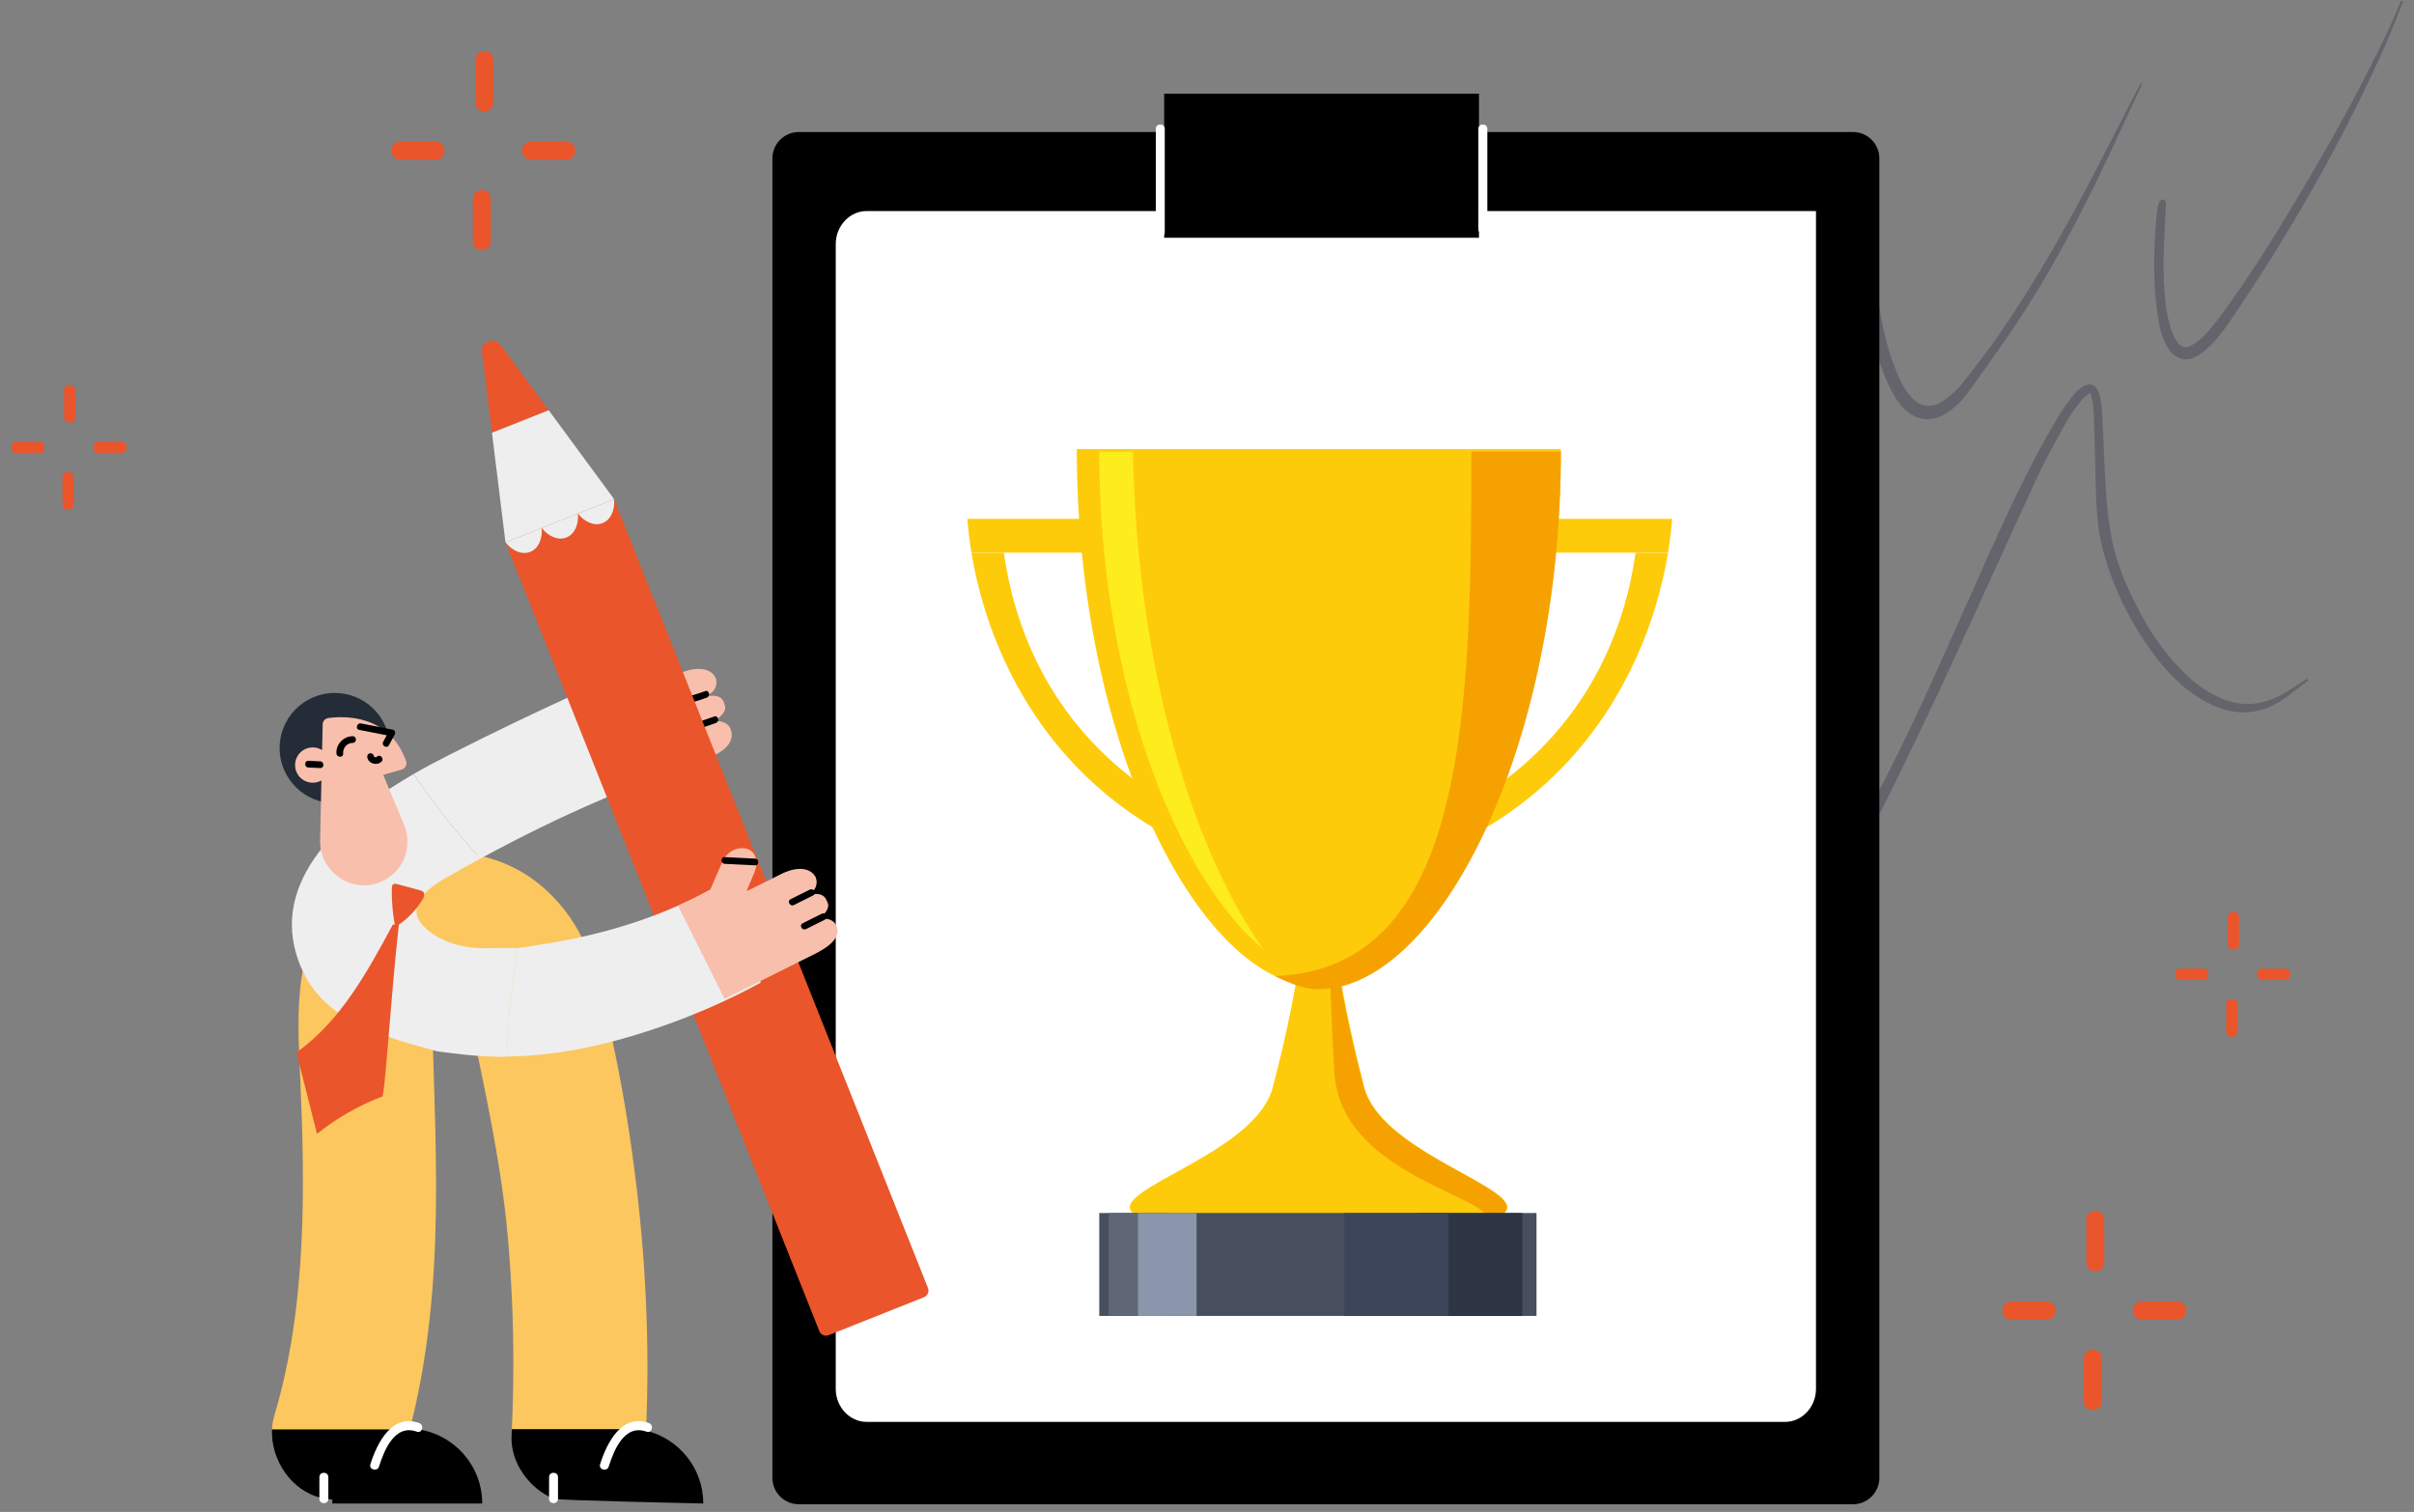 <svg xmlns="http://www.w3.org/2000/svg" width="182" height="114" viewBox="0 0 182 114" fill="none">
<rect x="0" y="0" width="182" height="114" fill="#808080" stroke="none"/>
<path fill-rule="evenodd" clip-rule="evenodd" d="M161.502 6.33C161.233 6.916 160.962 7.497 160.691 8.078C160.42 8.658 160.149 9.239 159.88 9.826C157.673 14.643 155.297 19.37 152.44 23.767C151.439 25.317 150.373 26.807 149.309 28.294L149.308 28.296C149.057 28.647 148.806 28.997 148.556 29.348C148.059 30.064 147.483 30.68 146.764 31.145C145.576 31.898 144.35 31.731 143.395 30.653C142.875 30.052 142.506 29.34 142.199 28.604C141.499 26.931 141.077 25.175 140.808 23.385C140.644 22.311 140.505 21.236 140.365 20.16L140.365 20.159C140.269 19.419 140.173 18.678 140.069 17.936C139.981 17.295 139.83 16.679 139.651 16.048C139.437 15.379 139.141 15.262 138.603 15.629C138.279 15.861 137.962 16.116 137.716 16.446C137.632 16.555 137.547 16.663 137.463 16.771C136.851 17.556 136.244 18.334 135.731 19.175C134.135 21.804 132.575 24.47 131.065 27.142C128.762 31.227 126.48 35.332 124.199 39.433L124.199 39.434C123.385 40.896 122.572 42.358 121.759 43.819C121.142 44.893 120.489 45.929 119.816 46.973C119.469 47.499 119.086 47.988 118.696 48.453C118.422 48.769 118.092 49.054 117.74 49.271C116.724 49.905 115.831 49.607 115.218 48.498C114.77 47.687 114.58 46.8 114.452 45.89C114.118 43.742 114.094 41.588 114.07 39.44C114.069 39.311 114.068 39.183 114.066 39.054C114.063 38.848 114.059 38.642 114.056 38.436C114.039 37.409 114.022 36.392 113.98 35.348C113.977 35.304 113.975 35.259 113.973 35.214C113.959 34.896 113.944 34.56 113.738 34.3C113.403 34.354 113.198 34.591 113.013 34.819C112.515 35.457 112.016 36.095 111.609 36.801C110.389 38.917 109.189 41.026 108.033 43.196C106.785 45.557 105.549 47.933 104.312 50.31L104.312 50.31C103.075 52.686 101.839 55.063 100.591 57.424C99.76 58.998 98.851 60.551 97.914 62.088C97.54 62.705 97.08 63.291 96.627 63.869C96.578 63.931 96.529 63.993 96.481 64.055C96.283 64.315 96 64.53 95.724 64.691C95.267 64.948 94.872 64.74 94.723 64.201C94.64 63.87 94.592 63.5 94.621 63.151C94.656 62.383 94.705 61.585 94.831 60.808C94.869 60.578 94.907 60.348 94.945 60.118C95.201 58.571 95.456 57.032 95.807 55.515C96.429 52.877 97.071 50.242 97.713 47.604L97.713 47.603C98.116 45.946 98.52 44.288 98.919 42.627C98.983 42.316 99.076 42.02 99.176 41.747C99.218 41.648 99.28 41.552 99.339 41.461C99.373 41.408 99.406 41.356 99.434 41.307C99.462 41.322 99.49 41.337 99.526 41.375C99.516 41.418 99.513 41.464 99.511 41.511C99.508 41.557 99.505 41.604 99.496 41.647C98.186 46.63 97.038 51.679 96.045 56.772C95.753 58.281 95.529 59.825 95.306 61.358C95.28 61.538 95.254 61.719 95.227 61.899C95.165 62.309 95.17 62.727 95.175 63.152C95.176 63.243 95.177 63.334 95.177 63.425C95.17 63.553 95.196 63.681 95.231 63.852C95.246 63.929 95.263 64.014 95.28 64.112C95.346 64.057 95.41 64.008 95.471 63.96C95.632 63.835 95.771 63.727 95.865 63.596C95.974 63.454 96.086 63.313 96.199 63.172C96.531 62.753 96.868 62.33 97.141 61.873C97.301 61.6 97.46 61.329 97.62 61.057L97.621 61.055C98.628 59.34 99.63 57.633 100.564 55.876C102.077 53.028 103.571 50.17 105.067 47.309C106.158 45.221 107.25 43.132 108.351 41.044C109.08 39.66 109.877 38.326 110.679 36.984C110.807 36.77 110.935 36.555 111.063 36.34C111.409 35.737 111.839 35.178 112.269 34.619C112.502 34.319 112.769 34.058 113.045 33.82C113.658 33.319 114.221 33.539 114.451 34.331C114.562 34.677 114.61 35.048 114.638 35.427C114.669 36.265 114.693 37.105 114.717 37.941C114.734 38.509 114.75 39.075 114.768 39.635C114.776 39.885 114.784 40.135 114.791 40.386L114.791 40.387C114.839 42.012 114.887 43.645 115.14 45.255C115.265 46.011 115.446 46.797 115.696 47.504C116.124 48.764 116.819 48.958 117.725 48.056C118.295 47.494 118.836 46.84 119.271 46.149C120.291 44.578 121.276 42.97 122.204 41.332C123.776 38.557 125.346 35.777 126.916 32.997L126.916 32.996C128.487 30.216 130.057 27.435 131.629 24.661C132.801 22.614 134.002 20.583 135.239 18.59C135.809 17.664 136.451 16.814 137.121 15.979C137.456 15.561 137.855 15.197 138.297 14.893C139.159 14.293 139.897 14.548 140.342 15.568C140.71 16.449 140.838 17.381 140.968 18.328C140.979 18.412 140.991 18.497 141.003 18.581C141.061 18.978 141.12 19.377 141.178 19.777C141.379 21.154 141.581 22.54 141.816 23.898C142.118 25.571 142.573 27.21 143.291 28.72C143.451 29.072 143.645 29.385 143.881 29.682C144.625 30.688 145.558 30.892 146.552 30.189C147.09 29.822 147.599 29.361 147.995 28.842C148.98 27.597 149.956 26.33 150.869 25.009C153.614 20.994 156.046 16.66 158.329 12.228L161.187 6.662C161.209 6.622 161.233 6.581 161.258 6.54L161.258 6.539C161.316 6.442 161.377 6.34 161.424 6.231C161.433 6.241 161.442 6.25 161.45 6.257C161.473 6.279 161.491 6.296 161.502 6.33ZM110.728 58.187C110.688 58.255 110.646 58.32 110.605 58.386C110.522 58.517 110.438 58.648 110.362 58.799L110.362 58.799C109.43 60.646 108.499 62.493 107.595 64.355C107.043 65.495 106.495 66.638 105.947 67.781L105.947 67.781C105.137 69.471 104.326 71.162 103.497 72.852C102.249 75.395 100.853 77.841 99.224 80.144C98.988 80.488 98.728 80.819 98.446 81.179C98.289 81.379 98.125 81.588 97.954 81.813C97.943 81.729 97.931 81.659 97.921 81.602C97.903 81.491 97.891 81.422 97.904 81.365C97.937 81.249 98.011 81.115 98.093 81.005C101.015 76.738 103.329 72.035 105.565 67.31C106.761 64.8 107.996 62.347 109.245 59.868L109.363 59.633C109.721 58.921 110.135 58.239 110.55 57.556C110.815 57.14 111.071 56.987 111.275 57.114C111.572 57.327 111.525 57.65 111.482 57.946L111.479 57.969C111.389 58.502 111.281 59.032 111.172 59.564C111.104 59.894 111.036 60.225 110.973 60.558C110.805 61.352 110.632 62.144 110.459 62.937C110.113 64.522 109.766 66.107 109.464 67.698C109.202 69.074 109.045 70.486 108.901 71.868C108.86 72.305 108.885 72.768 108.909 73.228C108.92 73.42 108.93 73.613 108.935 73.802C108.938 73.82 108.94 73.838 108.942 73.855C108.955 73.955 108.966 74.043 108.997 74.141C109.168 74.672 109.421 74.806 109.857 74.556C110.155 74.387 110.437 74.172 110.656 73.904C111.299 73.132 111.935 72.336 112.507 71.487C113.971 69.294 115.221 66.953 116.465 64.624C116.518 64.524 116.571 64.425 116.624 64.326L116.689 64.204C119.896 58.267 123.209 52.365 126.841 46.728C129.187 43.077 131.632 39.517 134.425 36.236C135.342 35.147 136.302 34.12 137.376 33.23C137.879 32.824 138.389 32.441 138.979 32.235C139.806 31.962 140.391 32.251 140.617 33.175C140.737 33.621 140.794 34.092 140.76 34.573C140.753 34.656 140.747 34.738 140.74 34.821C140.661 35.788 140.581 36.772 140.411 37.724C139.964 40.059 139.474 42.396 138.986 44.729L138.986 44.729L138.985 44.731C138.851 45.371 138.717 46.011 138.584 46.651C137.78 50.578 137.032 54.535 136.656 58.553C136.514 60.012 136.421 61.477 136.516 62.946C136.545 63.402 136.603 63.873 136.701 64.327C136.762 64.589 136.864 64.835 136.987 65.072C137.11 65.309 137.3 65.39 137.522 65.277C137.57 65.248 137.619 65.22 137.667 65.192C137.875 65.073 138.077 64.956 138.233 64.79C138.746 64.198 139.26 63.606 139.702 62.938C140.779 61.398 141.644 59.707 142.487 58.024C144.269 54.513 145.891 50.884 147.508 47.266L147.512 47.256C147.628 46.997 147.744 46.739 147.859 46.48C148.145 45.841 148.429 45.202 148.713 44.562L148.714 44.559C150.208 41.193 151.702 37.828 153.4 34.585C153.981 33.473 154.611 32.368 155.249 31.285C155.588 30.736 155.985 30.217 156.367 29.729C156.552 29.5 156.793 29.301 157.028 29.157C157.553 28.82 158.003 28.981 158.231 29.618C158.37 29.979 158.426 30.373 158.453 30.752C158.527 31.899 158.577 33.044 158.627 34.185C158.649 34.681 158.67 35.176 158.694 35.67C158.771 37.302 158.891 38.917 159.191 40.513C159.524 42.356 160.253 44.044 161.078 45.667C161.983 47.467 163.074 49.115 164.461 50.517C165.336 51.42 166.328 52.172 167.468 52.658C169.122 53.358 170.698 53.153 172.219 52.269C172.563 52.071 172.9 51.848 173.236 51.625C173.461 51.477 173.685 51.328 173.912 51.187C173.94 51.202 173.963 51.219 173.986 51.236C174.009 51.252 174.032 51.27 174.06 51.284C174.035 51.306 174.008 51.323 173.983 51.339C173.954 51.358 173.927 51.374 173.909 51.396C173.674 51.569 173.445 51.748 173.216 51.927C172.779 52.27 172.344 52.611 171.881 52.895C169.946 54.099 168.007 53.901 166.108 52.804C164.647 51.976 163.438 50.764 162.4 49.354C160.711 47.084 159.409 44.557 158.619 41.726C158.232 40.371 158.088 38.973 158.035 37.566C158.001 36.618 157.979 35.672 157.957 34.726C157.935 33.78 157.914 32.834 157.879 31.887C157.87 31.345 157.826 30.843 157.775 30.317C157.764 30.194 157.727 30.072 157.683 29.925C157.655 29.832 157.624 29.729 157.595 29.609C157.524 29.665 157.456 29.716 157.392 29.764C157.22 29.894 157.072 30.006 156.947 30.149C156.852 30.28 156.753 30.41 156.654 30.54C156.363 30.922 156.068 31.309 155.837 31.73C155.759 31.87 155.681 32.01 155.604 32.15C154.907 33.407 154.204 34.674 153.592 35.99C152.434 38.485 151.293 40.992 150.151 43.5C149.009 46.008 147.867 48.516 146.709 51.011C145.181 54.288 143.617 57.527 142.025 60.751C141.637 61.533 141.173 62.285 140.711 63.033C140.562 63.274 140.414 63.514 140.269 63.755C139.942 64.272 139.552 64.738 139.176 65.172C138.936 65.448 138.647 65.717 138.357 65.909C137.377 66.581 136.575 66.273 136.156 65.113C135.906 64.407 135.817 63.689 135.782 62.923C135.69 61.245 135.807 59.562 135.973 57.887C136.374 54.092 137.077 50.361 137.878 46.643C138.049 45.835 138.222 45.027 138.396 44.218L138.396 44.216L138.396 44.215C138.855 42.073 139.314 39.927 139.748 37.777C139.96 36.758 140.068 35.703 140.175 34.648C140.21 34.244 140.188 33.811 140.132 33.418C140.031 32.808 139.726 32.59 139.234 32.81C138.818 32.974 138.424 33.207 138.065 33.478C137.065 34.235 136.215 35.167 135.373 36.122C133.065 38.797 131.028 41.729 129.055 44.713C125.264 50.439 121.821 56.444 118.525 62.547C117.172 65.053 115.798 67.568 114.368 70.053C113.704 71.198 112.954 72.298 112.198 73.375C111.91 73.802 111.549 74.161 111.182 74.525C111.123 74.584 111.064 74.643 111.005 74.702C110.793 74.915 110.565 75.083 110.302 75.213C109.389 75.728 108.593 75.366 108.349 74.241C108.228 73.717 108.162 73.145 108.181 72.619C108.226 71.588 108.312 70.541 108.455 69.524C108.736 67.394 109.218 65.309 109.702 63.219C109.76 62.97 109.817 62.721 109.875 62.471C110.024 61.841 110.17 61.218 110.317 60.596L110.317 60.595C110.463 59.973 110.609 59.351 110.759 58.72C110.798 58.549 110.829 58.355 110.861 58.161C110.785 58.217 110.757 58.202 110.728 58.187ZM180.748 1.191C180.891 0.826 181.035 0.461 181.182 0.096C181.146 0.058 181.097 0.051 181.035 0.076C180.96 0.209 180.893 0.365 180.826 0.521C180.762 0.669 180.699 0.819 180.636 0.969C180.445 1.42 180.253 1.877 180.04 2.311C177.945 6.746 175.575 10.978 173.084 15.128C171.32 18.108 169.463 21.02 167.444 23.789C167.048 24.309 166.631 24.837 166.192 25.295C165.932 25.58 165.587 25.819 165.255 26.028C164.757 26.302 164.391 26.186 164.096 25.704C163.953 25.476 163.83 25.238 163.748 24.984C163.396 24.032 163.26 23.021 163.193 22.008C163.039 19.991 163.15 17.999 163.275 15.976C163.292 15.735 163.309 15.495 163.284 15.271C163.275 15.17 163.168 15.057 163.091 15.035C163.014 15.014 162.855 15.102 162.828 15.165C162.734 15.383 162.668 15.617 162.644 15.834C162.368 18.411 162.288 21.014 162.648 23.599C162.768 24.487 162.931 25.358 163.391 26.138C163.96 27.109 164.838 27.361 165.737 26.799C166.144 26.535 166.55 26.193 166.893 25.799C167.393 25.238 167.837 24.648 168.266 24.012C172.549 17.702 176.359 11.085 179.56 4.033C179.995 3.108 180.37 2.153 180.748 1.191Z" fill="#22273C" fill-opacity="0.3"/>
<path d="M139.7 113.421H60.224C59.125 113.421 58.234 112.53 58.234 111.431V11.944C58.234 10.845 59.125 9.954 60.224 9.954H139.7C140.799 9.954 141.69 10.845 141.69 11.944V111.432C141.69 112.53 140.799 113.421 139.7 113.421Z" fill="black"/>
<path d="M134.577 107.211H65.346C64.061 107.211 63.01 106.091 63.01 104.722V18.402C63.01 17.033 64.061 15.913 65.346 15.913H136.914V37.051V104.722C136.914 106.091 135.862 107.211 134.577 107.211Z" fill="white"/>
<path d="M35.846 4.511C35.846 5.591 35.846 6.669 35.846 7.748C35.846 8.616 37.194 8.617 37.194 7.748C37.194 6.669 37.194 5.591 37.194 4.511C37.194 3.644 35.846 3.643 35.846 4.511Z" fill="#EA552B"/>
<path d="M35.654 14.981C35.654 16.06 35.654 17.139 35.654 18.218C35.654 19.085 37.002 19.087 37.002 18.218C37.002 17.139 37.002 16.06 37.002 14.981C37.002 14.114 35.654 14.112 35.654 14.981Z" fill="#EA552B"/>
<path d="M30.163 12.039C31.063 12.039 31.965 12.039 32.865 12.039C33.733 12.039 33.734 10.691 32.865 10.691C31.965 10.691 31.063 10.691 30.163 10.691C29.295 10.691 29.294 12.039 30.163 12.039Z" fill="#EA552B"/>
<path d="M40.016 12.039C40.917 12.039 41.818 12.039 42.719 12.039C43.586 12.039 43.588 10.691 42.719 10.691C41.818 10.691 40.917 10.691 40.016 10.691C39.149 10.691 39.148 12.039 40.016 12.039Z" fill="#EA552B"/>
<path d="M167.961 69.157C167.961 69.835 167.961 70.512 167.961 71.189C167.961 71.734 168.807 71.735 168.807 71.189C168.807 70.512 168.807 69.835 168.807 69.157C168.807 68.612 167.961 68.611 167.961 69.157Z" fill="#EA552B"/>
<path d="M167.84 75.73C167.84 76.408 167.84 77.085 167.84 77.763C167.84 78.307 168.686 78.308 168.686 77.763C168.686 77.085 168.686 76.408 168.686 75.73C168.686 75.186 167.84 75.185 167.84 75.73Z" fill="#EA552B"/>
<path d="M164.391 73.883C164.957 73.883 165.523 73.883 166.088 73.883C166.633 73.883 166.634 73.037 166.088 73.037C165.523 73.037 164.957 73.037 164.391 73.037C163.847 73.037 163.846 73.883 164.391 73.883Z" fill="#EA552B"/>
<path d="M170.579 73.883C171.144 73.883 171.71 73.883 172.276 73.883C172.82 73.883 172.821 73.037 172.276 73.037C171.71 73.037 171.144 73.037 170.579 73.037C170.034 73.037 170.033 73.883 170.579 73.883Z" fill="#EA552B"/>
<path d="M4.83 29.432C4.83 30.11 4.83 30.787 4.83 31.465C4.83 32.009 5.676 32.01 5.676 31.465C5.676 30.787 5.676 30.11 5.676 29.432C5.676 28.888 4.83 28.887 4.83 29.432Z" fill="#EA552B"/>
<path d="M4.711 36.006C4.711 36.683 4.711 37.36 4.711 38.038C4.711 38.583 5.557 38.584 5.557 38.038C5.557 37.36 5.557 36.683 5.557 36.006C5.557 35.461 4.711 35.46 4.711 36.006Z" fill="#EA552B"/>
<path d="M1.262 34.159C1.828 34.159 2.394 34.159 2.959 34.159C3.504 34.159 3.505 33.312 2.959 33.312C2.394 33.312 1.828 33.312 1.262 33.312C0.718 33.312 0.717 34.159 1.262 34.159Z" fill="#EA552B"/>
<path d="M7.45 34.159C8.015 34.159 8.581 34.159 9.147 34.159C9.691 34.159 9.692 33.312 9.147 33.312C8.581 33.312 8.015 33.312 7.45 33.312C6.905 33.312 6.904 34.159 7.45 34.159Z" fill="#EA552B"/>
<path d="M157.301 91.959C157.301 93.038 157.301 94.116 157.301 95.196C157.301 96.063 158.649 96.064 158.649 95.196C158.649 94.116 158.649 93.038 158.649 91.959C158.649 91.091 157.301 91.09 157.301 91.959Z" fill="#EA552B"/>
<path d="M157.109 102.428C157.109 103.508 157.109 104.586 157.109 105.665C157.109 106.533 158.457 106.534 158.457 105.665C158.457 104.586 158.457 103.508 158.457 102.428C158.457 101.561 157.109 101.56 157.109 102.428Z" fill="#EA552B"/>
<path d="M151.618 99.486C152.518 99.486 153.42 99.486 154.32 99.486C155.188 99.486 155.189 98.138 154.32 98.138C153.42 98.138 152.518 98.138 151.618 98.138C150.751 98.138 150.749 99.486 151.618 99.486Z" fill="#EA552B"/>
<path d="M161.471 99.486C162.372 99.486 163.273 99.486 164.174 99.486C165.041 99.486 165.043 98.138 164.174 98.138C163.273 98.138 162.372 98.138 161.471 98.138C160.604 98.138 160.603 99.486 161.471 99.486Z" fill="#EA552B"/>
<path d="M24.024 61.086C24.018 61.054 23.993 60.946 23.934 60.709C23.965 60.834 23.995 60.961 24.024 61.086Z" fill="#FCC75F"/>
<path d="M35.855 74.12C35.859 74.117 35.863 74.115 35.866 74.112C35.858 74.109 35.852 74.107 35.843 74.105C35.762 74.077 35.688 74.066 35.632 74.064C35.598 74.069 35.561 74.077 35.52 74.088C35.518 74.094 35.52 74.1 35.529 74.106C35.499 74.108 35.468 74.109 35.436 74.112C35.415 74.119 35.392 74.127 35.37 74.134C35.378 74.128 35.384 74.123 35.389 74.117C35.313 74.125 35.236 74.134 35.164 74.136C35.159 74.138 35.154 74.142 35.149 74.145C35.2 74.151 35.248 74.156 35.293 74.16C35.181 74.199 35.065 74.238 34.948 74.275C34.933 74.285 34.918 74.296 34.902 74.307C35.118 74.256 35.254 74.205 35.328 74.163C35.527 74.179 35.666 74.172 35.754 74.155C35.823 74.16 35.908 74.163 36.012 74.162C35.979 74.151 35.942 74.139 35.903 74.125C35.886 74.123 35.871 74.122 35.855 74.12Z" fill="#FCC75F"/>
<path d="M24.229 112.94C24.507 113.004 24.783 113.04 25.058 113.061C25.052 113.161 25.049 113.262 25.049 113.364H36.356C36.356 110.506 34.236 108.146 31.483 107.766H20.51C20.396 110.044 21.958 112.422 24.229 112.94Z" fill="black"/>
<path d="M47.841 88.271C47.407 84.904 46.853 81.558 46.124 78.241C45.451 75.181 44.796 71.785 42.971 69.171C40.898 66.201 37.989 64.52 34.373 64.258C31.267 64.032 28.099 65.332 25.842 67.415C22.092 70.875 22.408 76.189 22.616 80.836C23.001 89.408 23.158 98.43 20.686 106.724C20.584 107.064 20.527 107.414 20.51 107.766H31.483C31.294 107.74 31.103 107.723 30.909 107.716C32.28 102.425 32.777 96.909 32.863 91.46C32.91 88.487 32.837 85.513 32.749 82.542C32.712 81.271 32.671 79.999 32.635 78.728C32.617 78.069 32.592 77.409 32.593 76.749C32.595 75.19 34.34 72.88 35.188 75.514C36.361 81.383 37.743 87.212 38.276 93.164C38.429 94.885 38.542 96.609 38.613 98.335C38.743 101.478 38.729 104.623 38.59 107.766H48.712C48.995 101.246 48.675 94.744 47.841 88.271ZM32.866 74.611C32.864 74.612 32.862 74.612 32.86 74.613C32.86 74.611 32.861 74.61 32.862 74.608C32.865 74.608 32.868 74.607 32.87 74.606C32.868 74.608 32.867 74.61 32.866 74.611ZM32.913 74.603C32.91 74.604 32.906 74.605 32.903 74.605C32.904 74.603 32.905 74.601 32.907 74.599C32.912 74.597 32.917 74.597 32.922 74.595C32.919 74.597 32.916 74.6 32.913 74.603ZM34.487 74.407C34.486 74.405 34.484 74.404 34.483 74.402C34.51 74.402 34.538 74.404 34.564 74.402C34.536 74.404 34.513 74.405 34.487 74.407Z" fill="#FCC75F"/>
<path d="M48.709 107.871C48.71 107.836 48.711 107.8 48.713 107.765H38.591C38.583 107.931 38.577 108.098 38.569 108.264C38.472 110.269 39.885 112.219 41.729 113.002C41.721 113.122 53.023 113.363 53.023 113.363C53.022 110.703 51.184 108.473 48.709 107.871Z" fill="black"/>
<path d="M27.167 65.377C27.162 65.376 27.128 65.356 27.08 65.329C27.105 65.345 27.131 65.36 27.156 65.374C27.159 65.374 27.163 65.376 27.167 65.377Z" fill="white"/>
<path d="M31.184 58.36C26.465 61.081 20.521 65.899 22.342 71.956C23.753 76.649 27.936 77.915 32.922 79.261C32.922 79.261 36.409 79.784 38.229 79.665C38.224 77.009 38.658 74.12 39.015 71.479C39.015 71.479 39.015 71.479 36.472 71.493C34.876 71.501 32.974 70.99 31.844 69.739C31.589 69.456 31.402 69.095 31.395 68.714C31.376 67.555 32.779 66.671 33.652 66.171C34.502 65.684 35.359 65.208 36.221 64.74C34.374 62.726 32.713 60.59 31.184 58.36ZM31.299 68.757C31.3 68.76 31.301 68.763 31.302 68.766C31.302 68.764 31.3 68.761 31.299 68.759C31.299 68.758 31.299 68.758 31.299 68.757ZM31.333 68.129C31.33 68.154 31.325 68.183 31.318 68.212C31.318 68.19 31.318 68.169 31.318 68.15C31.324 68.143 31.328 68.138 31.333 68.129ZM31.317 68.03C31.332 68.033 31.337 68.056 31.336 68.087C31.33 68.098 31.324 68.108 31.318 68.118C31.318 68.065 31.318 68.03 31.317 68.03ZM31.465 67.791C31.5 67.788 31.447 67.895 31.382 68.009C31.413 67.895 31.445 67.792 31.465 67.791Z" fill="#EEEEEE"/>
<path d="M33.859 56.922C37.073 55.29 40.322 53.726 43.602 52.234C43.832 52.13 44.066 52.025 44.301 51.926C45.479 54.289 46.893 56.529 48.353 58.744C47.452 59.373 46.384 59.843 45.375 60.276C42.253 61.614 39.205 63.117 36.22 64.738C34.373 62.725 32.713 60.589 31.184 58.359C32.085 57.84 32.991 57.363 33.859 56.922Z" fill="#EEEEEE"/>
<path d="M45.861 51.436L47.082 49.329C47.397 48.754 48.254 48.257 49.01 48.54C49.742 48.813 49.785 49.68 49.383 50.414L48.617 51.753L49.094 51.592L51.467 50.678C53.018 50.117 53.784 50.632 53.985 51.191C54.218 52.204 53.107 52.526 53.107 52.526L52.356 52.727C53.428 52.384 54.397 52.264 54.589 53.014L54.617 53.092C54.83 53.567 54.439 53.956 53.871 54.376C54.456 54.348 54.896 54.542 55.052 54.897C55.464 55.828 54.754 56.612 53.506 57.093L45.954 59.795L43.889 52.228L45.861 51.436Z" fill="#F9BFAD"/>
<path d="M53.157 52.113C52.022 52.543 50.829 52.735 49.694 53.165C49.393 53.279 49.524 53.768 49.828 53.652C50.964 53.223 52.156 53.03 53.291 52.6C53.592 52.487 53.462 51.998 53.157 52.113Z" fill="black"/>
<path d="M53.844 54.025C52.758 54.433 51.629 54.717 50.542 55.124C50.24 55.237 50.371 55.725 50.677 55.611C51.763 55.203 52.892 54.919 53.978 54.512C54.28 54.4 54.149 53.91 53.844 54.025Z" fill="black"/>
<path d="M49.302 49.393C48.543 49.285 47.783 49.176 47.024 49.068C46.706 49.022 46.569 49.509 46.89 49.555C47.65 49.663 48.409 49.772 49.168 49.88C49.486 49.926 49.624 49.439 49.302 49.393Z" fill="black"/>
<path d="M47.693 52.292C47.683 53.567 47.269 54.72 46.497 55.731C46.3 55.989 46.738 56.242 46.933 55.987C47.755 54.91 48.188 53.647 48.199 52.292C48.202 51.967 47.696 51.967 47.693 52.292Z" fill="black"/>
<path d="M29.333 57.137C29.737 54.876 28.232 52.715 25.971 52.312C23.709 51.908 21.549 53.413 21.145 55.674C20.741 57.936 22.247 60.096 24.508 60.5C26.769 60.904 28.93 59.398 29.333 57.137Z" fill="#242C38"/>
<path d="M24.134 63.354L24.233 58.844C23.861 59.055 23.395 59.082 22.985 58.877C22.328 58.549 22.06 57.75 22.388 57.093C22.716 56.435 23.515 56.168 24.172 56.496C24.211 56.515 24.248 56.537 24.285 56.559L24.327 54.614C24.332 54.373 24.512 54.172 24.751 54.14C25.937 53.979 29.34 53.851 30.615 57.379C30.712 57.646 30.565 57.941 30.292 58.02L28.891 58.426L30.46 62.173C31.053 63.588 30.611 65.248 29.354 66.129C29.296 66.17 29.235 66.21 29.174 66.249C26.962 67.652 24.076 65.974 24.134 63.354Z" fill="#F9BFAD"/>
<path d="M25.872 56.816C25.836 56.398 26.162 56.013 26.591 56.015C26.916 56.017 26.916 55.511 26.591 55.51C25.906 55.507 25.307 56.125 25.367 56.816C25.395 57.138 25.901 57.141 25.872 56.816Z" fill="black"/>
<path d="M27.086 55.034C27.882 55.189 28.678 55.345 29.473 55.501C29.423 55.377 29.372 55.254 29.321 55.13C29.177 55.398 29.033 55.665 28.889 55.933C28.735 56.219 29.171 56.475 29.325 56.188C29.469 55.92 29.614 55.653 29.758 55.385C29.83 55.251 29.773 55.046 29.606 55.014C28.811 54.858 28.015 54.702 27.22 54.547C26.903 54.484 26.767 54.971 27.086 55.034Z" fill="black"/>
<path d="M27.693 57.112C27.776 57.589 28.45 57.764 28.771 57.416C28.991 57.177 28.634 56.819 28.413 57.059C28.376 57.1 28.335 57.107 28.276 57.087C28.245 57.077 28.263 57.084 28.245 57.075C28.238 57.071 28.195 57.039 28.217 57.058C28.187 57.032 28.206 57.059 28.189 57.023C28.204 57.055 28.18 56.979 28.18 56.978C28.156 56.844 27.992 56.768 27.869 56.802C27.727 56.841 27.669 56.977 27.693 57.112Z" fill="black"/>
<path d="M23.252 57.871C23.547 57.884 23.841 57.897 24.137 57.91C24.462 57.924 24.462 57.418 24.137 57.404C23.841 57.391 23.547 57.378 23.252 57.365C22.926 57.352 22.927 57.857 23.252 57.871Z" fill="black"/>
<path d="M31.606 107.299C29.536 106.551 28.425 108.827 27.926 110.399C27.794 110.814 28.445 110.991 28.575 110.579C28.964 109.355 29.756 107.346 31.427 107.949C31.836 108.096 32.011 107.445 31.606 107.299Z" fill="white"/>
<path d="M24.754 113.014C24.754 112.467 24.754 111.92 24.754 111.372C24.754 110.939 24.08 110.938 24.08 111.372C24.08 111.919 24.08 112.466 24.08 113.014C24.08 113.448 24.754 113.449 24.754 113.014Z" fill="white"/>
<path d="M48.925 107.299C46.854 106.551 45.744 108.827 45.244 110.399C45.113 110.814 45.763 110.991 45.894 110.579C46.283 109.355 47.075 107.346 48.745 107.949C49.154 108.096 49.33 107.445 48.925 107.299Z" fill="white"/>
<path d="M42.07 113.014C42.07 112.467 42.07 111.92 42.07 111.372C42.07 110.939 41.397 110.938 41.397 111.372C41.397 111.919 41.397 112.466 41.397 113.014C41.397 113.448 42.07 113.449 42.07 113.014Z" fill="white"/>
<path d="M111.506 7.066H87.772V17.927H111.506V7.066Z" fill="black"/>
<path d="M30.069 69.72C30.783 69.229 31.394 68.582 31.849 67.835C31.953 67.663 32.048 67.435 31.932 67.275C31.865 67.182 31.747 67.147 31.638 67.118C31.078 66.967 30.519 66.817 29.959 66.667C29.853 66.638 29.729 66.613 29.64 66.682C29.553 66.75 29.541 66.879 29.539 66.991C29.522 67.974 29.61 68.957 29.802 69.917L30.069 69.72Z" fill="#EA552B"/>
<path d="M30.069 69.72C29.424 75.611 29.019 82.604 28.82 82.679C27.054 83.347 25.387 84.3 23.9 85.49C23.381 83.444 22.864 81.399 22.346 79.354C25.643 77.03 27.689 73.305 29.617 69.715L30.069 69.72Z" fill="#EA552B"/>
<path d="M69.662 97.811L62.473 100.672C62.197 100.782 61.885 100.647 61.775 100.371L38.102 40.873L46.289 37.615L69.963 97.113C70.072 97.388 69.937 97.701 69.662 97.811Z" fill="#EA552B"/>
<path d="M37.731 25.993C37.258 25.35 36.24 25.756 36.339 26.547L37.09 32.632L41.365 30.931L37.731 25.993Z" fill="#EA552B"/>
<path d="M46.299 37.633L38.111 40.891L38.105 40.855L37.761 38.069L37.092 32.631L41.367 30.93L46.299 37.633Z" fill="#EEEEEE"/>
<path d="M40.84 39.806C40.915 40.635 40.594 41.364 39.977 41.61C39.361 41.855 38.627 41.545 38.111 40.892L40.84 39.806Z" fill="#EEEEEE"/>
<path d="M43.569 38.721C43.643 39.55 43.322 40.279 42.706 40.525C42.09 40.77 41.355 40.461 40.84 39.807L43.569 38.721Z" fill="#EEEEEE"/>
<path d="M46.297 37.635C46.372 38.464 46.051 39.193 45.434 39.439C44.818 39.684 44.084 39.374 43.568 38.721L46.297 37.635Z" fill="#EEEEEE"/>
<path d="M38.229 79.66C41.905 79.625 45.569 78.827 49.06 77.673C51.927 76.725 54.719 75.534 57.367 74.084C56.16 71.735 54.956 69.311 53.572 67.071C49.511 69.305 45.005 70.595 40.555 71.253C40.025 71.331 39.545 71.441 39.013 71.475C38.657 74.115 38.223 77.004 38.229 79.66ZM49.602 69.021C49.068 69.252 49.443 69.085 49.602 69.021V69.021Z" fill="#EEEEEE"/>
<path d="M53.529 67.121L54.477 64.943C54.719 64.35 55.501 63.785 56.281 63.993C57.035 64.196 57.181 65.043 56.874 65.8L56.281 67.183L56.731 66.982L58.958 65.87C60.418 65.178 61.234 65.615 61.498 66.145C61.85 67.119 60.795 67.535 60.795 67.535L60.08 67.8C61.094 67.367 62.033 67.162 62.312 67.88L62.349 67.954C62.616 68.401 62.279 68.817 61.769 69.281C62.341 69.201 62.797 69.351 62.995 69.686C63.513 70.563 62.631 71.329 61.461 71.913L54.627 75.319L51.131 68.319L53.529 67.121Z" fill="#F9BFAD"/>
<path d="M61.051 67.079C60.797 67.206 60.544 67.332 60.29 67.459C60.375 67.605 60.46 67.75 60.546 67.895C60.571 67.883 60.596 67.87 60.621 67.858C60.912 67.712 60.656 67.276 60.366 67.421C60.112 67.548 59.858 67.675 59.605 67.802C59.314 67.947 59.569 68.383 59.86 68.238C60.114 68.111 60.367 67.985 60.621 67.858C60.536 67.712 60.451 67.567 60.366 67.421C60.34 67.434 60.315 67.447 60.29 67.459C59.999 67.605 60.255 68.041 60.546 67.895C60.8 67.768 61.053 67.642 61.307 67.515C61.598 67.37 61.342 66.933 61.051 67.079Z" fill="black"/>
<path d="M61.96 68.894C61.477 69.135 60.995 69.376 60.513 69.617C60.222 69.762 60.477 70.199 60.768 70.053C61.25 69.813 61.733 69.571 62.215 69.331C62.505 69.185 62.25 68.75 61.96 68.894Z" fill="black"/>
<path d="M56.926 64.74C56.165 64.703 55.405 64.665 54.644 64.627C54.319 64.611 54.32 65.117 54.644 65.133C55.405 65.171 56.165 65.208 56.926 65.246C57.251 65.262 57.25 64.757 56.926 64.74Z" fill="black"/>
<path d="M112.135 17.284C112.135 14.76 112.135 12.236 112.135 9.712C112.135 9.279 111.461 9.278 111.461 9.712C111.461 12.236 111.461 14.76 111.461 17.284C111.461 17.718 112.135 17.718 112.135 17.284Z" fill="white"/>
<path d="M87.815 17.512C87.815 14.912 87.815 12.312 87.815 9.712C87.815 9.279 87.141 9.278 87.141 9.712C87.141 12.312 87.141 14.912 87.141 17.512C87.141 17.946 87.815 17.946 87.815 17.512Z" fill="white"/>
<g clip-path="url(#clip0_77_112139)">
<path d="M102.87 81.992C100.254 72.025 101.203 70.568 99.524 70.568C99.487 70.568 99.45 70.564 99.414 70.557C99.379 70.564 99.342 70.568 99.305 70.568C97.625 70.568 98.576 72.024 95.959 81.992C94.724 86.698 84.946 89.322 85.184 91.097C85.441 93.015 98.909 92.837 99.414 92.837C99.92 92.837 113.389 93.015 113.645 91.097C113.883 89.322 104.105 86.698 102.87 81.992Z" fill="#FECB0A"/>
<path d="M102.822 81.998C100.717 73.976 100.92 71.468 100.205 70.793C100.276 73.565 100.364 76.955 100.607 80.902C101.077 88.535 112.421 90.213 112.186 91.988C113.017 91.76 113.548 91.47 113.598 91.104C113.835 89.328 104.057 86.703 102.822 81.998Z" fill="#F5A200"/>
<path d="M103.154 65.122C84.994 63.247 77.217 52.633 75.689 41.68H73.242C74.891 51.66 82.052 64.931 101.352 66.924C103.828 67.18 105.378 66.28 106.316 64.636C105.483 65.073 104.445 65.255 103.154 65.122Z" fill="#FECB0A"/>
<path d="M74.931 39.124H72.932C72.996 39.942 73.098 40.795 73.243 41.673H75.397H97.875V39.124H74.931Z" fill="#FECB0A"/>
<path d="M95.846 65.122C114.005 63.247 121.782 52.633 123.311 41.68H125.757C124.109 51.66 116.948 64.932 97.648 66.924C95.171 67.18 93.622 66.28 92.684 64.636C93.515 65.073 94.553 65.255 95.846 65.122Z" fill="#FECB0A"/>
<path d="M124.069 39.124H126.068C126.003 39.942 125.902 40.795 125.756 41.673H123.602H101.125V39.124H124.069Z" fill="#FECB0A"/>
<path d="M99.413 74.4C108.248 74.4 117.678 56.645 117.678 33.86H81.182C81.182 56.369 90.579 74.4 99.413 74.4Z" fill="#FECB0A"/>
<path d="M82.877 34.049C82.877 51.37 88.585 66.005 95.287 71.621C89.928 64.212 85.705 50.275 85.42 34.049H82.877Z" fill="#FEED1C"/>
<path d="M110.932 34.049C110.932 53.929 110.524 72.994 96.144 73.603C97.261 74.153 98.298 74.59 99.416 74.59C108.251 74.59 117.681 56.834 117.681 34.05H110.932V34.049Z" fill="#F5A200"/>
<path d="M115.842 91.462H82.877V99.225H115.842V91.462Z" fill="#474E5E"/>
<path d="M88.005 91.462H83.588V99.225H88.005V91.462Z" fill="#5F6776"/>
<path d="M90.214 91.462H85.797V99.225H90.214V91.462Z" fill="#8996AB"/>
<path d="M114.773 91.462H106.912V99.225H114.773V91.462Z" fill="#2E3545"/>
<path d="M109.22 91.462H101.359V99.225H109.22V91.462Z" fill="#3C4559"/>
</g>
<defs>
<clipPath id="clip0_77_112139">
<rect width="53.136" height="65.364" fill="white" transform="translate(72.932 33.86)"/>
</clipPath>
</defs>
</svg>
